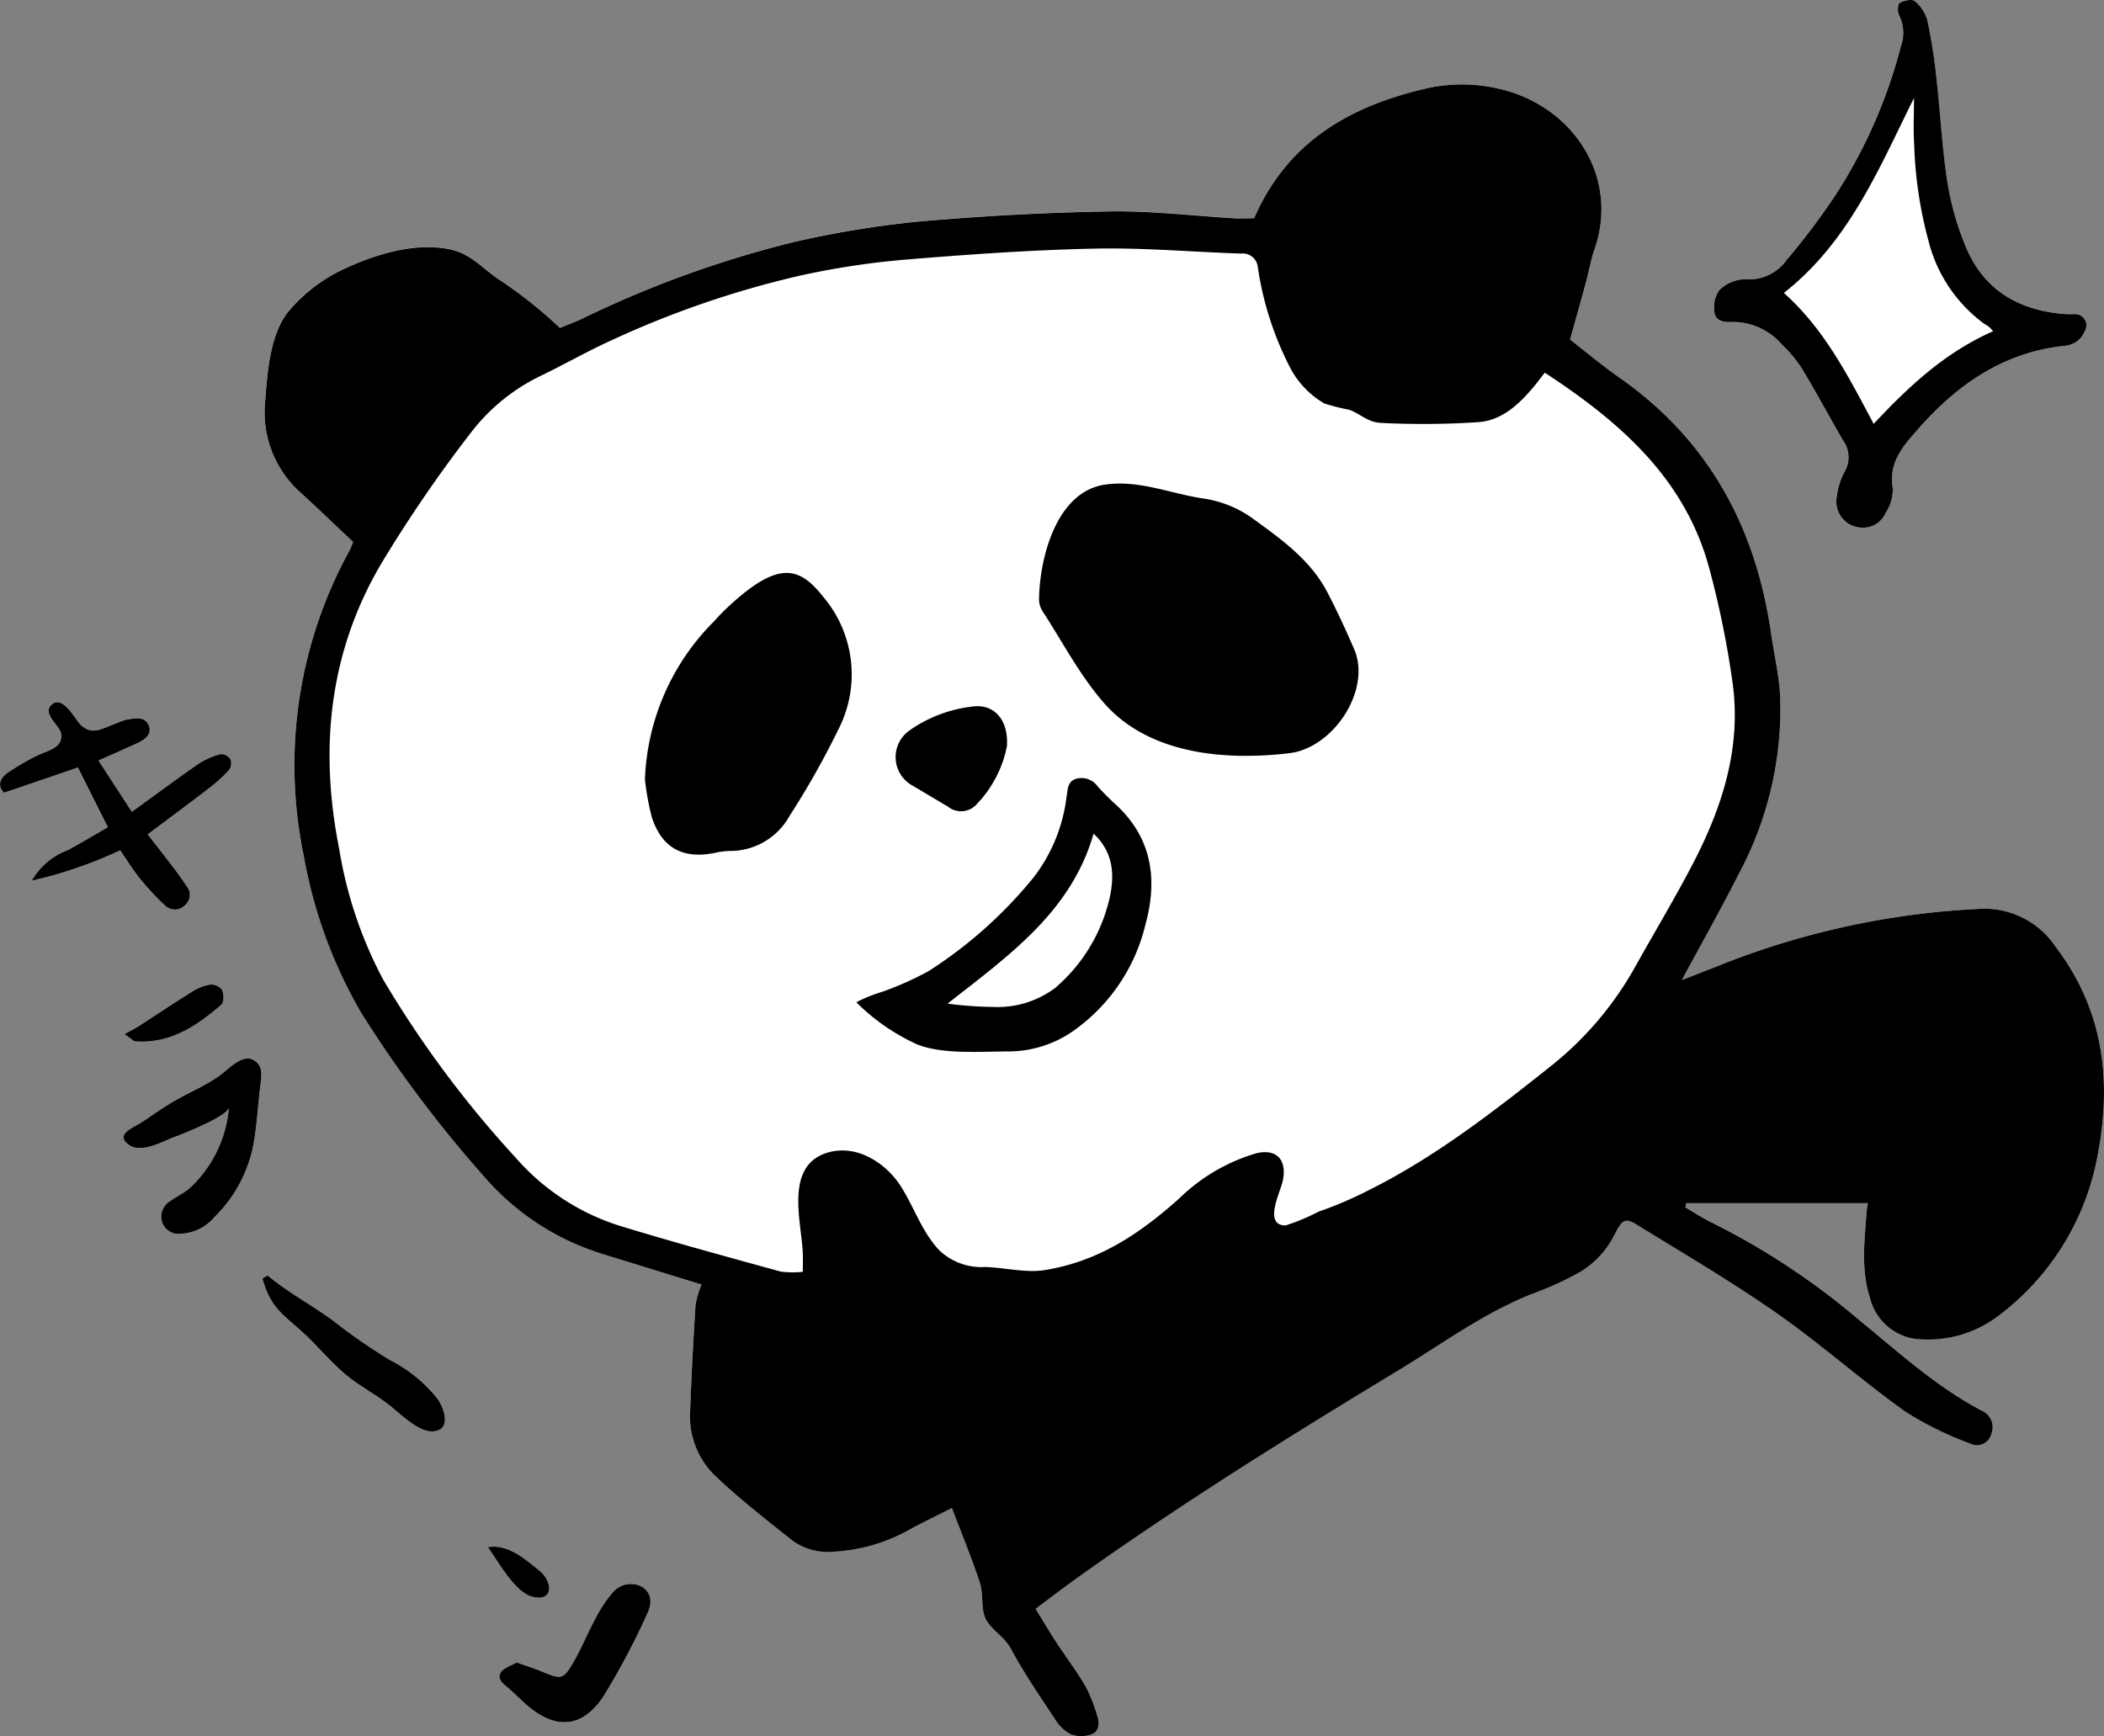 <svg xmlns="http://www.w3.org/2000/svg" width="166.229" height="137.176" viewBox="0 0 166.229 137.176">
  <rect x="0" y="0" width="166.229" height="137.176" fill="#808080" stroke="none"/>
  <g id="グループ_733" data-name="グループ 733" transform="translate(-909.719 -656.424)">
    <g id="グループ_731" data-name="グループ 731" transform="translate(909.719 656.424)">
      <path id="パス_1108" data-name="パス 1108" d="M1063.476,728.47a6.758,6.758,0,0,0-6.076-2.988,63.362,63.362,0,0,0-20.79,4.584c-.791.305-1.579.615-2.66,1.037,1.617-3.01,3.109-5.639,4.471-8.337a27.6,27.6,0,0,0,3.293-14.116c-.1-1.661-.481-3.3-.72-4.957-1.206-8.357-4.913-15.221-11.92-20.151-1.453-1.021-2.819-2.164-3.956-3.045.472-1.709.871-3.116,1.253-4.526.235-.87.382-1.767.677-2.612,2-5.752-1.738-11.3-7.436-12.654a12.723,12.723,0,0,0-5.926-.036c-5.97,1.4-10.891,4.176-13.534,10.245-.515,0-.958.022-1.4,0-3.339-.2-6.684-.611-10.022-.554-5.083.085-10.172.365-15.233.815a78.732,78.732,0,0,0-9.7,1.6,84.235,84.235,0,0,0-16.817,6.1c-.57.255-1.154.476-1.673.69a35.543,35.543,0,0,0-4.981-3.937c-1.274-.9-2.1-1.948-3.75-2.28-2.836-.573-6.018.454-8.56,1.669a12.656,12.656,0,0,0-4.246,3.359c-1.414,1.883-1.584,4.886-1.763,7.164a8.5,8.5,0,0,0,2.737,6.971c1.422,1.282,2.795,2.619,4.227,3.965-.09.22-.176.462-.293.686a35.214,35.214,0,0,0-3.612,24.1,37.639,37.639,0,0,0,4.546,12.431,98.129,98.129,0,0,0,9.6,12.81,20.261,20.261,0,0,0,9.382,6.212q3.957,1.215,7.906,2.437a7.139,7.139,0,0,0-.477,1.6c-.179,2.824-.328,5.653-.43,8.482a6.511,6.511,0,0,0,2.012,5.068c1.9,1.809,4,3.427,6.055,5.071a4.727,4.727,0,0,0,3.086.9,13.818,13.818,0,0,0,6.41-1.881c1-.529,2.027-1.028,3.121-1.582.788,2.089,1.582,3.983,2.213,5.929.305.947.039,2.145.515,2.95s1.429,1.308,1.942,2.264c1.032,1.923,2.276,3.735,3.484,5.559a3.169,3.169,0,0,0,1.229,1.175,2.394,2.394,0,0,0,1.639.014c.624-.235.668-.892.455-1.5a12.961,12.961,0,0,0-.912-2.3c-.714-1.219-1.576-2.352-2.351-3.538-.553-.839-1.057-1.7-1.6-2.587,1.216-.906,2.234-1.688,3.276-2.434,8.178-5.833,16.7-11.147,25.283-16.341,3.568-2.16,6.937-4.674,10.878-6.192a24.215,24.215,0,0,0,3.672-1.7,7.289,7.289,0,0,0,2.677-2.989c.546-1.061.79-1.269,1.717-.692,3.717,2.3,7.495,4.507,11.072,7.008,3.477,2.435,6.659,5.274,10.11,7.744a26.611,26.611,0,0,0,5.153,2.541,1.179,1.179,0,0,0,1.687-.824,1.4,1.4,0,0,0-.757-1.772c-3.622-1.9-6.62-4.657-9.757-7.218a57.348,57.348,0,0,0-11.563-7.641c-.732-.348-1.412-.808-2.116-1.214.022-.109.049-.22.077-.329h14.349c-.039.245-.089.491-.107.74-.165,2.244-.445,4.5.256,6.7a4.334,4.334,0,0,0,3.453,3.267,9.193,9.193,0,0,0,6.727-1.815,20.449,20.449,0,0,0,7.788-12.489C1067.942,739.116,1067.315,733.535,1063.476,728.47Z" transform="translate(-901.07 -653.664)" fill="#fff" fill-rule="evenodd"/>
      <path id="パス_1109" data-name="パス 1109" d="M990.533,681.866a5.1,5.1,0,0,1,3.925,1.755,10.3,10.3,0,0,1,1.6,1.913c1.131,1.869,2.157,3.8,3.257,5.687a2.259,2.259,0,0,1,.111,2.5,5.681,5.681,0,0,0-.614,2.019,2.053,2.053,0,0,0,2.019,2.374,1.892,1.892,0,0,0,1.818-1.11,3.515,3.515,0,0,0,.6-1.988c-.368-2.087.841-3.38,2.041-4.742,3.073-3.485,6.693-5.99,11.457-6.519a1.944,1.944,0,0,0,1.074-.38,2.065,2.065,0,0,0,.728-1.2.918.918,0,0,0-1.021-.929c-.256,0-.518.007-.771-.014-3.552-.292-6.291-1.876-7.709-5.221a22.448,22.448,0,0,1-1.482-5.162c-.43-2.727-.563-5.5-.871-8.25a43.846,43.846,0,0,0-.718-4.567,3.068,3.068,0,0,0-1-1.524c-.217-.186-.859-.041-1.2.155-.155.084-.176.72-.029.981a3.092,3.092,0,0,1,.135,2.43,39.95,39.95,0,0,1-5.177,11.78,54.987,54.987,0,0,1-3.826,5.078,3.669,3.669,0,0,1-3.337,1.555,2.982,2.982,0,0,0-2.014.871,2.372,2.372,0,0,0-.373,1.75C989.239,681.8,989.923,681.9,990.533,681.866Z" transform="translate(-853.711 -656.424)" fill="#fff" fill-rule="evenodd"/>
      <path id="パス_1110" data-name="パス 1110" d="M922.738,705.015a1.113,1.113,0,0,0,1.582,0,1.081,1.081,0,0,0,.111-1.557c-.283-.43-.578-.852-.888-1.262-.691-.912-1.4-1.813-2.157-2.788,1.7-1.276,3.295-2.456,4.867-3.668a11.778,11.778,0,0,0,1.564-1.424.92.92,0,0,0,.1-.854.909.909,0,0,0-.769-.4,5.757,5.757,0,0,0-1.729.754c-1.729,1.2-3.417,2.454-5.288,3.806-.907-1.395-1.732-2.667-2.633-4.05,1.076-.479,2.005-.887,2.935-1.31.605-.273,1.293-.665,1.064-1.381-.274-.859-1.134-.648-1.831-.532a4.724,4.724,0,0,0-.72.268c-1.194.421-1.923,1-2.853.135-.443-.414-1.395-2.406-2.3-1.593-.779.706.628,1.637.735,2.244a1.116,1.116,0,0,1-.063.679c-.293.628-1.257.79-2.022,1.2a20.051,20.051,0,0,0-2.145,1.269c-.73.52-.714,1.143-.275,1.57,1.993-.679,3.84-1.31,5.842-1.993.827,1.647,1.583,3.156,2.365,4.717-1.2.692-2.188,1.289-3.206,1.828a5.439,5.439,0,0,0-2.809,2.4,34.53,34.53,0,0,0,6.988-2.4c.544.786,1.008,1.547,1.567,2.237A20.118,20.118,0,0,0,922.738,705.015Z" transform="translate(-909.719 -633.475)" fill="#fff" fill-rule="evenodd"/>
      <path id="パス_1111" data-name="パス 1111" d="M925.678,705.576c-.9-.477-2.016.817-2.713,1.3-1.067.738-2.208,1.231-3.337,1.86-.94.523-1.765,1.117-2.682,1.734-.663.448-2.23.962-1.11,1.808.982.74,2.7-.251,3.67-.614.66-.249,4.167-1.622,4.265-2.323a9.83,9.83,0,0,1-3.04,6.33c-.471.423-1.073.691-1.591,1.069a1.434,1.434,0,0,0-.643,1.678,1.368,1.368,0,0,0,1.531.9,3.6,3.6,0,0,0,2.537-1.241,10.98,10.98,0,0,0,3.081-5.484c.346-1.69.4-3.438.634-5.151C926.382,706.688,926.437,705.977,925.678,705.576Z" transform="translate(-905.682 -621.833)" fill="#fff" fill-rule="evenodd"/>
      <path id="パス_1112" data-name="パス 1112" d="M935.855,732.058c1.736.406,1.562-1.238.575-2.045-1.172-.958-2.512-2.137-4.106-1.888C933.085,729.2,934.47,731.733,935.855,732.058Z" transform="translate(-893.778 -605.881)" fill="#fff" fill-rule="evenodd"/>
      <path id="パス_1113" data-name="パス 1113" d="M944.085,730.027a1.863,1.863,0,0,0-2.266.455,10.338,10.338,0,0,0-1.371,2.062c-.612,1.124-1.088,2.321-1.727,3.427-.812,1.405-.977,1.409-2.435.8-.639-.264-1.3-.472-2.063-.743-.445.261-1,.411-1.241.771-.355.536.159.906.563,1.245.488.411.936.87,1.414,1.3,2.309,2.043,4.464,1.908,6.146-.67a57.359,57.359,0,0,0,3.41-6.436C945.024,731.185,944.782,730.441,944.085,730.027Z" transform="translate(-893.398 -604.664)" fill="#fff" fill-rule="evenodd"/>
      <path id="パス_1114" data-name="パス 1114" d="M931.925,722.192a45.9,45.9,0,0,1-4.526-3.143c-1.7-1.233-3.492-2.174-5.112-3.528-.136.089-.275.174-.411.264.643,2.152,1.362,2.628,2.937,4.007,1.492,1.31,2.653,2.892,4.287,4.065,1.01.725,2,1.26,2.964,2.046.795.651,2.181,2,3.254,1.948,1.521-.075.951-1.739.426-2.544A11.49,11.49,0,0,0,931.925,722.192Z" transform="translate(-901.146 -614.746)" fill="#fff" fill-rule="evenodd"/>
      <path id="パス_1115" data-name="パス 1115" d="M922.218,702.048a3.77,3.77,0,0,0-1.4.559c-1.407.877-2.78,1.806-4.171,2.7-.317.2-.651.367-1.167.651.638.44.735.564.842.573,2.766.2,4.867-1.212,6.812-2.906.215-.191.194-.865.039-1.2A1.109,1.109,0,0,0,922.218,702.048Z" transform="translate(-905.654 -624.253)" fill="#fff" fill-rule="evenodd"/>
    </g>
    <g id="グループ_732" data-name="グループ 732" transform="translate(909.719 656.424)">
      <path id="パス_1116" data-name="パス 1116" d="M1000.152,670.914c2.643-6.069,7.565-8.849,13.534-10.245a12.723,12.723,0,0,1,5.926.036c5.7,1.35,9.435,6.9,7.436,12.654-.295.846-.442,1.743-.677,2.612-.382,1.41-.781,2.817-1.253,4.526,1.137.882,2.5,2.024,3.956,3.045,7.007,4.93,10.714,11.793,11.92,20.151.239,1.652.624,3.3.72,4.957a27.6,27.6,0,0,1-3.293,14.116c-1.363,2.7-2.854,5.327-4.471,8.337,1.081-.421,1.869-.732,2.66-1.037a63.408,63.408,0,0,1,20.792-4.584,6.757,6.757,0,0,1,6.074,2.988c3.839,5.065,4.466,10.646,3.288,16.665a20.449,20.449,0,0,1-7.788,12.489,9.193,9.193,0,0,1-6.727,1.815,4.334,4.334,0,0,1-3.453-3.267c-.7-2.2-.421-4.459-.256-6.7.019-.249.068-.495.107-.74H1034.3c-.027.109-.055.22-.077.329.7.406,1.385.866,2.116,1.214a57.348,57.348,0,0,1,11.563,7.641c3.137,2.561,6.135,5.314,9.757,7.218a1.4,1.4,0,0,1,.757,1.772,1.178,1.178,0,0,1-1.687.824,26.611,26.611,0,0,1-5.153-2.541c-3.451-2.469-6.633-5.308-10.11-7.744-3.578-2.5-7.355-4.713-11.072-7.008-.927-.576-1.172-.368-1.717.692a7.289,7.289,0,0,1-2.677,2.989,24.215,24.215,0,0,1-3.672,1.7c-3.941,1.518-7.31,4.031-10.878,6.192-8.587,5.194-17.105,10.508-25.283,16.341-1.042.745-2.06,1.528-3.276,2.434.547.883,1.052,1.748,1.6,2.587.776,1.187,1.637,2.319,2.351,3.538a12.961,12.961,0,0,1,.912,2.3c.213.6.169,1.26-.455,1.5a2.374,2.374,0,0,1-1.639-.014,3.169,3.169,0,0,1-1.229-1.175c-1.207-1.825-2.452-3.636-3.484-5.559-.513-.957-1.465-1.453-1.942-2.264s-.21-2-.515-2.95c-.631-1.946-1.426-3.839-2.213-5.929-1.093.554-2.116,1.054-3.121,1.582a13.818,13.818,0,0,1-6.41,1.881,4.727,4.727,0,0,1-3.086-.9c-2.057-1.644-4.151-3.262-6.055-5.071a6.51,6.51,0,0,1-2.012-5.066c.1-2.831.25-5.66.43-8.484a7.139,7.139,0,0,1,.477-1.6q-3.954-1.218-7.906-2.437a20.261,20.261,0,0,1-9.382-6.212,98.129,98.129,0,0,1-9.6-12.81,37.639,37.639,0,0,1-4.546-12.431,35.214,35.214,0,0,1,3.612-24.1c.118-.224.2-.466.293-.686-1.432-1.345-2.805-2.682-4.227-3.965a8.5,8.5,0,0,1-2.737-6.971c.179-2.278.349-5.281,1.763-7.164a12.679,12.679,0,0,1,4.246-3.359c2.542-1.216,5.724-2.242,8.56-1.669,1.645.332,2.476,1.385,3.75,2.28a35.543,35.543,0,0,1,4.981,3.937c.518-.215,1.1-.435,1.673-.69a84.235,84.235,0,0,1,16.817-6.1,78.732,78.732,0,0,1,9.7-1.6c5.061-.45,10.149-.73,15.233-.815,3.337-.056,6.683.356,10.022.554C999.194,670.936,999.637,670.914,1000.152,670.914Zm22.963,12.2c-.329.424-.561.731-.8,1.026-1.178,1.417-2.536,2.73-4.418,2.878a65.736,65.736,0,0,1-7.691.063c-1.076-.041-1.608-.692-2.525-1.035a16.756,16.756,0,0,1-1.975-.5,7.04,7.04,0,0,1-2.766-2.945,25.274,25.274,0,0,1-2.493-7.82A1.2,1.2,0,0,0,999.1,673.7c-3.862-.128-7.723-.476-11.577-.39-5.015.107-10.032.464-15.028.878a63.5,63.5,0,0,0-8.194,1.25,75.734,75.734,0,0,0-14.982,5.145c-1.879.853-3.666,1.881-5.53,2.78a15.271,15.271,0,0,0-5.516,4.49,107.679,107.679,0,0,0-7.142,10.45c-4.074,6.976-4.832,14.551-3.269,22.4a33.284,33.284,0,0,0,3.485,10.373,84.18,84.18,0,0,0,10.47,14.07,18.13,18.13,0,0,0,8.139,5.353c4.232,1.3,8.516,2.459,12.786,3.639a7.172,7.172,0,0,0,1.755.019c0-.607.017-1.05,0-1.489-.114-2.514-1.47-6.935,1.992-7.938,2.345-.677,4.659.9,5.808,2.757,1.052,1.7,1.62,3.526,3,4.99a4.848,4.848,0,0,0,3.612,1.3c1.5.046,3.23.483,4.695.246,4.236-.682,7.462-2.834,10.612-5.641a14.564,14.564,0,0,1,6.088-3.583c1.564-.391,2.468.443,2.115,2.161-.181.88-1.567,3.53.218,3.532a15.747,15.747,0,0,0,2.6-1.086,29.5,29.5,0,0,0,3.776-1.6c5.348-2.635,10.02-6.275,14.653-9.957a26.551,26.551,0,0,0,6.667-7.924c1.509-2.7,3.1-5.341,4.521-8.083,2.285-4.411,3.782-9.065,3.117-14.1a73.627,73.627,0,0,0-1.828-9.058C1034.264,691.555,1029.145,687.054,1023.115,683.111Z" transform="translate(-901.07 -653.664)" fill-rule="evenodd"/>
      <path id="パス_1117" data-name="パス 1117" d="M1000.835,698.114a2.053,2.053,0,0,1-2.019-2.374,5.692,5.692,0,0,1,.614-2.019,2.259,2.259,0,0,0-.111-2.5c-1.1-1.888-2.126-3.818-3.257-5.687a10.3,10.3,0,0,0-1.6-1.913,5.1,5.1,0,0,0-3.925-1.755c-.61.031-1.294-.065-1.374-.757a2.372,2.372,0,0,1,.373-1.75,2.982,2.982,0,0,1,2.014-.871,3.669,3.669,0,0,0,3.337-1.555,54.757,54.757,0,0,0,3.826-5.078,39.95,39.95,0,0,0,5.177-11.78,3.092,3.092,0,0,0-.135-2.43c-.147-.261-.126-.9.029-.981.341-.2.984-.341,1.2-.155a3.068,3.068,0,0,1,1,1.524,43.846,43.846,0,0,1,.718,4.567c.309,2.749.442,5.523.871,8.25a22.448,22.448,0,0,0,1.482,5.162c1.419,3.346,4.157,4.93,7.709,5.221.252.02.515.017.771.014a.919.919,0,0,1,1.021.929,2.06,2.06,0,0,1-.728,1.2,1.944,1.944,0,0,1-1.074.38c-4.764.529-8.385,3.034-11.457,6.519-1.2,1.363-2.41,2.655-2.041,4.742a3.515,3.515,0,0,1-.6,1.988A1.892,1.892,0,0,1,1000.835,698.114Zm-6.187-18.544c3.213,2.877,5.068,6.541,7.094,10.347,2.819-3.008,5.653-5.649,9.433-7.319a1.785,1.785,0,0,0-.656-.559,11.628,11.628,0,0,1-4.44-6.563,32.772,32.772,0,0,1-1.134-7.6c-.08-1.231-.016-2.471-.016-3.709C1002.137,669.778,999.81,675.513,994.648,679.569Z" transform="translate(-853.711 -656.424)" fill-rule="evenodd"/>
      <path id="パス_1118" data-name="パス 1118" d="M914.468,692.081a1.116,1.116,0,0,0,.063-.679c-.107-.607-1.514-1.538-.735-2.244.9-.813,1.854,1.178,2.3,1.593.929.87,1.659.286,2.853-.135a4.724,4.724,0,0,1,.72-.268c.7-.116,1.557-.327,1.831.532.229.716-.458,1.108-1.064,1.381-.93.423-1.859.83-2.935,1.31l2.633,4.05c1.871-1.352,3.559-2.611,5.288-3.806a5.8,5.8,0,0,1,1.729-.754.909.909,0,0,1,.769.4.92.92,0,0,1-.1.854,11.778,11.778,0,0,1-1.564,1.424c-1.572,1.212-3.17,2.392-4.867,3.668.759.975,1.467,1.876,2.157,2.788.31.409.605.832.888,1.262a1.081,1.081,0,0,1-.111,1.557,1.113,1.113,0,0,1-1.582,0,20.118,20.118,0,0,1-1.964-2.108c-.559-.69-1.023-1.451-1.567-2.237a34.53,34.53,0,0,1-6.988,2.4,5.439,5.439,0,0,1,2.809-2.4c1.018-.539,2-1.136,3.206-1.828-.783-1.56-1.538-3.069-2.365-4.717-2,.684-3.849,1.315-5.842,1.993-.44-.428-.455-1.05.275-1.57a20.051,20.051,0,0,1,2.145-1.269C913.211,692.87,914.175,692.708,914.468,692.081Z" transform="translate(-909.719 -633.475)" fill-rule="evenodd"/>
      <path id="パス_1119" data-name="パス 1119" d="M923.77,709.339c-.1.7-3.6,2.074-4.265,2.323-.972.363-2.688,1.356-3.67.614-1.12-.846.447-1.359,1.11-1.808.918-.617,1.743-1.211,2.682-1.734,1.129-.629,2.27-1.122,3.337-1.86.7-.481,1.809-1.775,2.713-1.3.759.4.7,1.112.6,1.864-.23,1.714-.288,3.462-.634,5.151a10.98,10.98,0,0,1-3.081,5.484,3.6,3.6,0,0,1-2.537,1.241,1.368,1.368,0,0,1-1.531-.9,1.434,1.434,0,0,1,.643-1.678c.518-.379,1.12-.646,1.591-1.069A9.83,9.83,0,0,0,923.77,709.339Z" transform="translate(-905.682 -621.833)" fill-rule="evenodd"/>
      <path id="パス_1120" data-name="パス 1120" d="M932.323,728.126c1.594-.249,2.935.929,4.106,1.888.987.807,1.161,2.45-.575,2.045C934.47,731.734,933.085,729.2,932.323,728.126Z" transform="translate(-893.778 -605.881)" fill-rule="evenodd"/>
      <path id="パス_1121" data-name="パス 1121" d="M934.222,736.026c.759.271,1.424.479,2.063.745,1.458.609,1.623.605,2.435-.8.639-1.107,1.115-2.3,1.727-3.427a10.338,10.338,0,0,1,1.371-2.062,1.863,1.863,0,0,1,2.266-.455c.7.414.94,1.158.428,2.205a57.359,57.359,0,0,1-3.41,6.436c-1.681,2.578-3.837,2.713-6.146.67-.477-.426-.926-.885-1.414-1.3-.4-.339-.917-.709-.563-1.245C933.219,736.437,933.777,736.287,934.222,736.026Z" transform="translate(-893.398 -604.664)" fill-rule="evenodd"/>
      <path id="パス_1122" data-name="パス 1122" d="M922.287,715.522c1.62,1.352,3.41,2.294,5.112,3.527a45.9,45.9,0,0,0,4.526,3.143,11.49,11.49,0,0,1,3.818,3.115c.525.8,1.095,2.469-.426,2.544-1.073.053-2.459-1.3-3.254-1.948-.964-.786-1.954-1.321-2.964-2.046-1.634-1.173-2.795-2.755-4.287-4.065-1.574-1.38-2.294-1.854-2.937-4.007C922.012,715.694,922.151,715.609,922.287,715.522Z" transform="translate(-901.146 -614.746)" fill-rule="evenodd"/>
      <path id="パス_1123" data-name="パス 1123" d="M915.484,705.963c.515-.285.849-.452,1.167-.651,1.391-.9,2.764-1.828,4.171-2.7a3.77,3.77,0,0,1,1.4-.559,1.109,1.109,0,0,1,.96.38c.155.338.176,1.011-.039,1.2-1.946,1.693-4.047,3.1-6.812,2.906C916.219,706.528,916.122,706.4,915.484,705.963Z" transform="translate(-905.654 -624.253)" fill-rule="evenodd"/>
      <path id="パス_1124" data-name="パス 1124" d="M973.729,700.341c-3.97-.075-8.011-1.1-10.682-4.11-1.932-2.178-3.307-4.851-4.911-7.317a1.74,1.74,0,0,1-.276-.916c.036-3.257,1.354-8.555,5.252-9.092,2.621-.362,5.053.68,7.605,1.088a8.859,8.859,0,0,1,3.915,1.516c2.285,1.663,4.631,3.293,5.994,5.885.771,1.47,1.461,2.982,2.125,4.507,1.4,3.233-1.632,7.815-5.1,8.229A28.421,28.421,0,0,1,973.729,700.341Z" transform="translate(-875.769 -640.621)" fill-rule="evenodd"/>
      <path id="パス_1125" data-name="パス 1125" d="M939.6,699.293a18.589,18.589,0,0,1,5.435-12.472,19.707,19.707,0,0,1,2.993-2.716c2.548-1.8,3.973-1.378,5.619.708a9.485,9.485,0,0,1,1.248,10.5,66.013,66.013,0,0,1-3.874,6.867,5.365,5.365,0,0,1-4.785,2.761,6.079,6.079,0,0,0-1.143.159c-2.493.491-4.139-.387-4.938-2.79A20.766,20.766,0,0,1,939.6,699.293Z" transform="translate(-888.646 -637.701)" fill-rule="evenodd"/>
      <path id="パス_1126" data-name="パス 1126" d="M949.53,710.124a12.453,12.453,0,0,1,1.912-.755,25.047,25.047,0,0,0,3.666-1.637,34.971,34.971,0,0,0,8.309-7.428A13.005,13.005,0,0,0,966,693.947c.1-.573.06-1.194.764-1.41a1.569,1.569,0,0,1,1.7.617c.438.474.888.936,1.364,1.369,2.923,2.65,3.388,5.953,2.4,9.544a14.373,14.373,0,0,1-5.735,8.424,8.953,8.953,0,0,1-5.09,1.593c-2.161,0-5.169.254-7.2-.551a16.38,16.38,0,0,1-4.8-3.317C949.445,710.182,949.486,710.153,949.53,710.124Zm7.065.184a29.755,29.755,0,0,0,3.636.261,7.578,7.578,0,0,0,4.872-1.506,13.233,13.233,0,0,0,4.263-6.959c.43-1.813.409-3.7-1.233-5.227C966.366,703.014,961.548,706.427,956.595,710.308Z" transform="translate(-881.733 -631.004)" fill-rule="evenodd"/>
      <path id="パス_1127" data-name="パス 1127" d="M960.009,692.306a9.16,9.16,0,0,1-2.382,4.58,1.646,1.646,0,0,1-2.276.2c-.933-.549-1.862-1.11-2.795-1.657a2.573,2.573,0,0,1-.3-4.326,10.761,10.761,0,0,1,4.96-1.918C958.976,688.909,960.142,690.2,960.009,692.306Z" transform="translate(-880.455 -633.348)" fill-rule="evenodd"/>
    </g>
  </g>
</svg>
